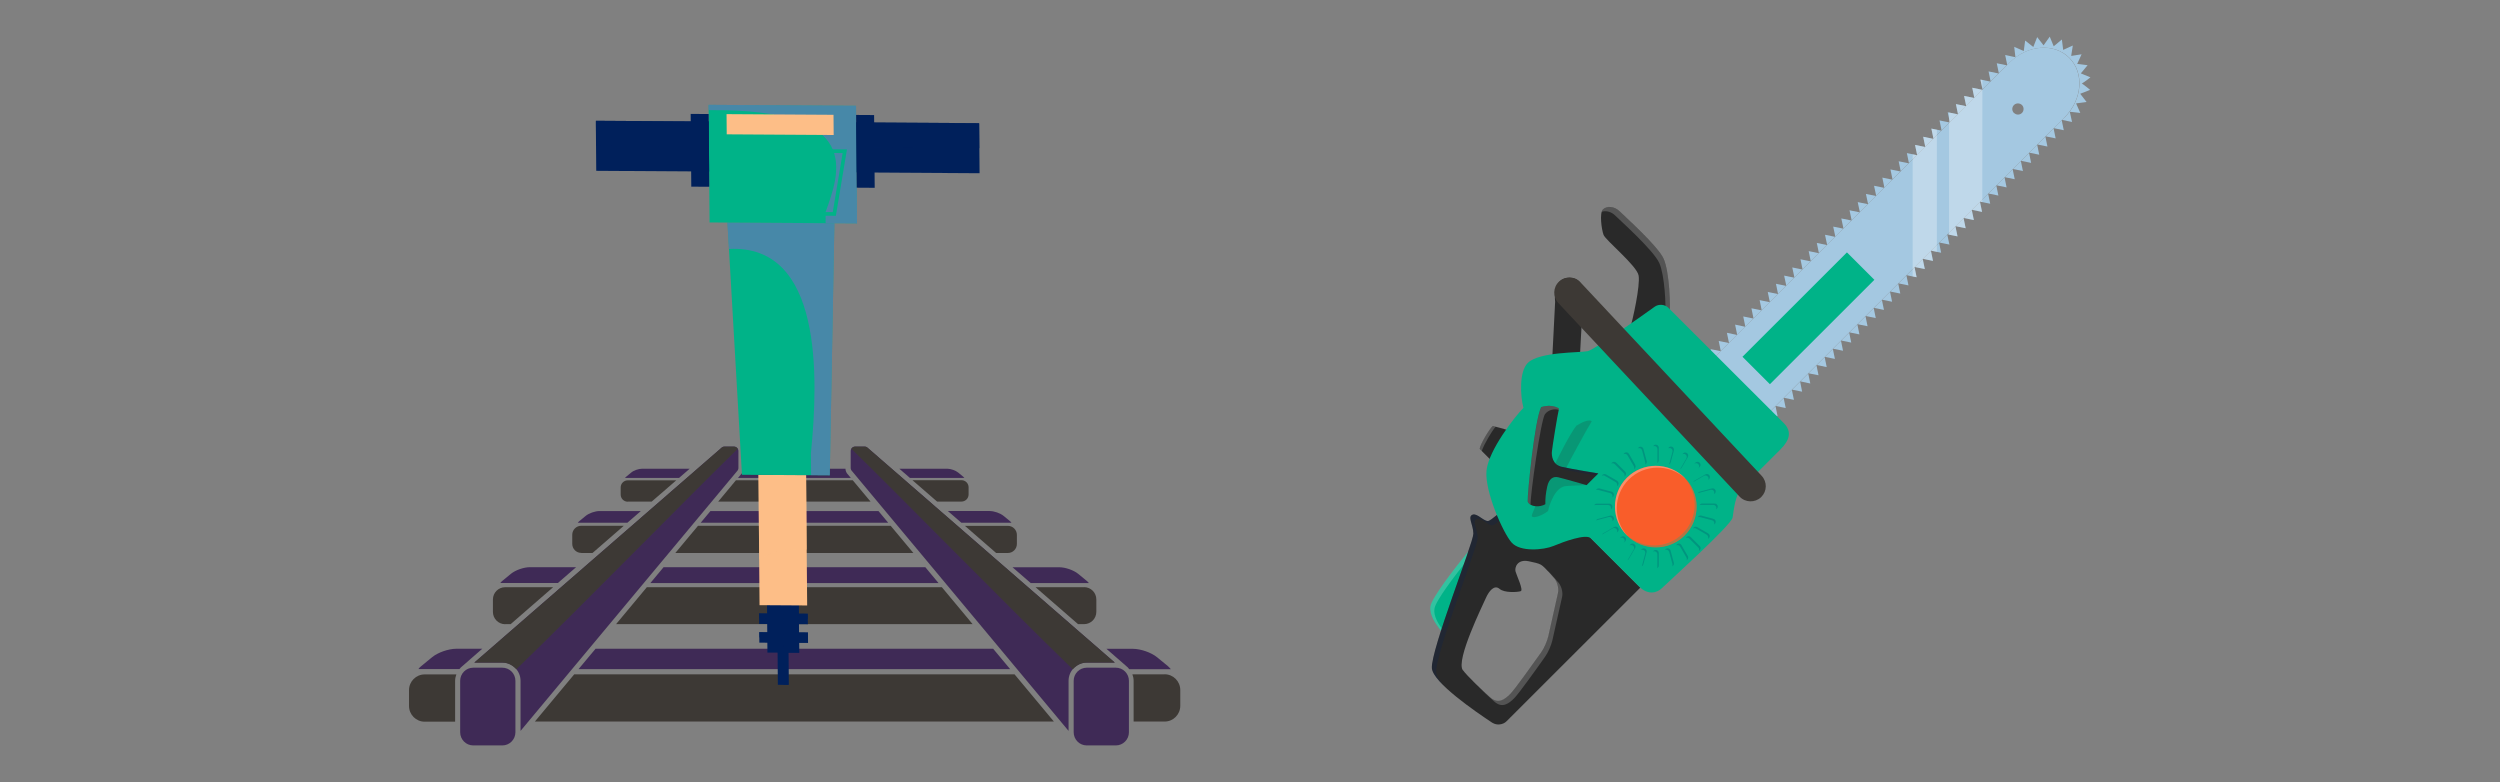 <?xml version="1.0" encoding="UTF-8"?>
<svg id="svg435" width="326" height="102" fill="none" version="1.1" viewBox="0 0 326 102" xmlns="http://www.w3.org/2000/svg">
 <rect x="0" y="0" width="326" height="102" fill="#808080" stroke="none"/>
 <g id="g1465" transform="matrix(.906 0 0 .906 18.907 4.782)">
  <g id="g62" clip-path="url(#clip0_1_20062)">
   <path id="path2" d="m85.744 63.036s-0.157 0.187-0.393 0.474h16.239c-0.246-0.296-0.393-0.474-0.422-0.503-0.207-0.197-0.334-0.503-0.354-0.819h-14.678c-0.029 0.316-0.157 0.622-0.383 0.849z" fill="#3f2a56"/>
   <path id="path4" d="m117.93 63.509c-0.04-0.059-0.099-0.118-0.167-0.178l-0.717-0.592c-0.373-0.306-1.07-0.553-1.561-0.553h-6.912c0.481 0.414 0.982 0.858 1.522 1.322h7.844z" fill="#3f2a56"/>
   <path id="path6" d="m110.48 63.854c0.776 0.671 1.591 1.381 2.445 2.121 0.353 0.306 0.716 0.622 1.08 0.937h3.515c0.559 0 1.021-0.454 1.021-1.026v-1.026c0-0.562-0.452-1.026-1.021-1.026h-7.05z" fill="#3d3935"/>
   <path id="path8" d="m79.971 69.962h26.999c-0.491-0.592-0.962-1.154-1.404-1.687h-24.181c-0.442 0.533-0.913 1.095-1.404 1.687z" fill="#3f2a56"/>
   <path id="path10" d="m82.504 66.913h21.923c-1.109-1.332-1.993-2.388-2.562-3.069h-16.808c-0.56 0.671-1.443 1.727-2.553 3.069z" fill="#3d3935"/>
   <path id="path12" d="m76.338 74.313h34.255c-1.159-1.381-2.249-2.704-3.27-3.917h-27.725c-1.011 1.214-2.111 2.536-3.269 3.917z" fill="#3d3935"/>
   <path id="path14" d="m124.52 91.028-0.903-1.085c-0.501-0.602-1.021-1.224-1.541-1.845h-57.228c-0.344 0.414-0.687 0.829-1.031 1.233l-1.414 1.697z" fill="#3f2a56"/>
   <path id="path16" d="m118 70.396c1.473 1.283 2.985 2.595 4.507 3.917h1.688c0.717 0 1.296-0.582 1.296-1.302v-1.302c0-0.72-0.579-1.302-1.296-1.302h-6.195z" fill="#3d3935"/>
   <path id="path18" d="m117.5 69.962h7.217c-0.059-0.069-0.118-0.148-0.216-0.227l-0.923-0.76c-0.481-0.395-1.365-0.701-2.003-0.701h-6.018c0.638 0.552 1.286 1.115 1.943 1.687z" fill="#3f2a56"/>
   <path id="path20" d="m127.5 78.645h8.355c-0.079-0.099-0.167-0.197-0.295-0.306l-1.247-1.026c-0.648-0.533-1.855-0.947-2.719-0.947h-6.735c0.884 0.77 1.767 1.539 2.641 2.289z" fill="#3f2a56"/>
   <path id="path22" d="m119.12 84.555c-1.472-1.766-2.965-3.562-4.428-5.318h-42.462c-1.473 1.766-2.965 3.552-4.428 5.318z" fill="#3d3935"/>
   <path id="path24" d="m74.64 76.356c-0.628 0.75-1.266 1.52-1.905 2.289h41.481c-0.648-0.77-1.287-1.539-1.905-2.289h-37.661z" fill="#3f2a56"/>
   <path id="path26" d="m69.486 66.913h3.446c0.304-0.266 0.609-0.533 0.913-0.789 0.913-0.799 1.797-1.559 2.621-2.269h-6.98c-0.56 0-1.021 0.454-1.021 1.026v1.026c0 0.562 0.452 1.026 1.021 1.026z" fill="#3d3935"/>
   <path id="path28" d="m44.637 92.715c0-0.326 0.069-0.641 0.177-0.927h-4.556c-1.247 0-2.258 1.016-2.258 2.269v2.269c0 1.253 1.011 2.269 2.258 2.269h4.379v-5.871z" fill="#3d3935"/>
   <path id="path30" d="m61.779 91.778-5.665 6.798h74.703l-5.664-6.798z" fill="#3d3935"/>
   <path id="path32" d="m135.16 79.237h-6.981c2.19 1.904 4.281 3.72 6.117 5.318h0.864c0.972 0 1.767-0.789 1.767-1.776v-1.776c0-0.977-0.785-1.776-1.767-1.776z" fill="#3d3935"/>
   <path id="path34" d="m147.27 90.633-1.6-1.312c-0.825-0.681-2.367-1.214-3.466-1.214h-3.819c0.628 0.553 1.188 1.036 1.639 1.431l1.483 1.293h-0.02c0.069 0.059 0.118 0.138 0.177 0.207h5.979c-0.098-0.128-0.216-0.257-0.373-0.395z" fill="#3f2a56"/>
   <path id="path36" d="m146.75 91.778h-4.634c0.108 0.286 0.176 0.602 0.176 0.927v5.871h4.458c1.247 0 2.258-1.016 2.258-2.269v-2.269c0-1.253-1.011-2.269-2.258-2.269z" fill="#3d3935"/>
   <path id="path38" d="m71.37 68.275h-5.94c-0.638 0-1.522 0.306-2.003 0.701l-0.923 0.76c-0.098 0.079-0.167 0.158-0.216 0.227h7.138c0.658-0.572 1.306-1.135 1.944-1.687z" fill="#3f2a56"/>
   <path id="path40" d="m62.8 74.313h1.61c1.522-1.322 3.034-2.635 4.506-3.917h-6.126c-0.717 0-1.296 0.582-1.296 1.302v1.302c0 0.72 0.579 1.302 1.296 1.302z" fill="#3d3935"/>
   <path id="path42" d="m78.371 62.187h-6.833c-0.501 0-1.188 0.237-1.561 0.553l-0.717 0.592c-0.079 0.059-0.128 0.118-0.167 0.178h7.776c0.53-0.464 1.041-0.908 1.522-1.322z" fill="#3f2a56"/>
   <path id="path44" d="m51.843 84.555h0.785c1.846-1.598 3.927-3.414 6.117-5.318h-6.902c-0.972 0-1.767 0.789-1.767 1.776v1.776c0 0.977 0.785 1.776 1.767 1.776z" fill="#3d3935"/>
   <path id="path46" d="m45.442 90.821h-0.02l1.482-1.293c0.452-0.395 1.011-0.878 1.639-1.431h-3.75c-1.1 0-2.641 0.533-3.466 1.214l-1.6 1.312c-0.167 0.138-0.285 0.266-0.373 0.395h5.91c0.059-0.069 0.108-0.148 0.177-0.207z" fill="#3f2a56"/>
   <path id="path48" d="m62.063 76.356h-6.666c-0.864 0-2.062 0.414-2.72 0.947l-1.247 1.026c-0.128 0.108-0.226 0.207-0.295 0.306h8.286c0.864-0.75 1.748-1.52 2.641-2.289z" fill="#3f2a56"/>
   <path id="path50" d="m84.782 59h-1.384c-0.177 0-0.324 0.069-0.442 0.188-0.039 0.039-28.756 24.973-35.56 30.903h4.045c1.443 0 2.612 1.174 2.612 2.625v7.203c5.842-7.025 31.073-37.297 31.172-37.396 0.108-0.108 0.186-0.266 0.186-0.444v-2.447c0-0.345-0.275-0.631-0.628-0.631z" fill="#3f2a56"/>
   <path id="path52" d="m47.248 90.821h4.182c1.041 0 1.885 0.849 1.885 1.894v7.4c0 1.046-0.844 1.895-1.885 1.895h-4.182c-1.041 0-1.885-0.849-1.885-1.895v-7.4c0-1.046 0.844-1.894 1.885-1.894z" fill="#3f2a56"/>
   <path id="path54" d="m53.453 91.048c9.533-9.226 25.723-25.792 31.859-31.722-0.108-0.188-0.304-0.326-0.53-0.326h-1.384c-0.177 0-0.324 0.069-0.442 0.188-0.039 0.039-28.756 24.973-35.56 30.903h4.045c0.57 0 1.266 0.178 2.022 0.967z" fill="#3d3935"/>
   <path id="path56" d="m102.2 59h1.384c0.167 0 0.324 0.069 0.442 0.188 0.039 0.039 28.756 24.973 35.56 30.903h-4.045c-1.443 0-2.612 1.174-2.612 2.625v7.203c-5.851-7.015-31.073-37.297-31.171-37.396-0.108-0.108-0.187-0.266-0.187-0.444v-2.447c0-0.345 0.275-0.631 0.629-0.631z" fill="#3f2a56"/>
   <path id="path58" d="m135.55 90.821h4.182c1.041 0 1.885 0.849 1.885 1.894v7.4c0 1.046-0.844 1.895-1.885 1.895h-4.182c-1.041 0-1.885-0.849-1.885-1.895v-7.4c0-1.046 0.844-1.894 1.885-1.894z" fill="#3f2a56"/>
   <path id="path60" d="m133.53 91.048c-9.533-9.226-25.722-25.792-31.859-31.722 0.108-0.188 0.305-0.326 0.531-0.326h1.384c0.177 0 0.324 0.069 0.442 0.188 0.039 0.039 28.756 24.973 35.56 30.903h-4.045c-0.57 0-1.267 0.178-2.023 0.967z" fill="#3d3935"/>
  </g>
  <g id="g122" clip-path="url(#clip1_1_20062)">
   <path id="path64" d="m120.06 12.452-55.172-0.347 0.06 7.203 55.173 0.347z" fill="#00205b"/>
   <g id="g68" opacity=".67" style="mix-blend-mode:multiply">
    <path id="path66" d="m120.07 12.452-55.172-0.347 0.03 3.602 55.172 0.347z" fill="#00205b"/>
   </g>
   <path id="path70" d="m90.974 79.662 0.113 13.625 1.558 0.01-0.113-13.625z" fill="#00205b"/>
   <g id="g74" opacity=".67" style="mix-blend-mode:multiply">
    <path id="path72" d="m91.752 79.669 0.113 13.625 0.779 0.005-0.113-13.625z" fill="#00205b"/>
   </g>
   <path id="path76" d="m88.423 87.22 7.008 0.044-0.013-1.514-7.008-0.044z" fill="#00205b"/>
   <g id="g80" opacity=".67" style="mix-blend-mode:multiply">
    <path id="path78" d="m88.413 86.464 7.008 0.044-0.006-0.757-7.008-0.044z" fill="#00205b"/>
   </g>
   <path id="path82" d="m88.397 84.525 7.008 0.044-0.013-1.514-7.008-0.044z" fill="#00205b"/>
   <g id="g86" opacity=".67" style="mix-blend-mode:multiply">
    <path id="path84" d="m88.393 83.766 7.008 0.044-0.006-0.757-7.008-0.044z" fill="#00205b"/>
   </g>
   <path id="path88" d="m89.473 75.021 0.113 13.625 4.571 0.029-0.113-13.625z" fill="#00205b"/>
   <g id="g92" opacity=".67" style="mix-blend-mode:multiply">
    <path id="path90" d="m91.762 75.03 0.113 13.625 2.288 0.014-0.113-13.625z" fill="#00205b"/>
   </g>
   <path id="path94" d="m88.297 63.068 0.155 18.755 6.854 0.043-0.155-18.755z" fill="#fdbe87"/>
   <g id="g98" opacity=".59" style="mix-blend-mode:multiply">
    <path id="path96" d="m88.403 75.277c1.855-1.157 4.145-1.787 6.843-1.453l-0.088-10.71-6.856-0.044z" fill="#fdbe87"/>
   </g>
   <path id="path100" d="m99.225 26.847-0.666 36.286-12.636-0.076-2.092-36.305z" fill="#00b388"/>
   <g id="g104" opacity=".59" style="mix-blend-mode:multiply">
    <path id="path102" d="m84.052 30.554c13.453-0.7 12.904 18.295 11.795 29.407l0.025 3.154 2.691 0.018 0.666-36.286-15.398-0.097z" fill="#786abf"/>
   </g>
   <path id="path106" d="m81.12 9.813 0.14 16.925 21.22 0.133-0.14-16.925z" fill="#00b388"/>
   <g id="g110" opacity=".59" style="mix-blend-mode:multiply">
    <path id="path108" d="m81.126 10.576c22.605-0.249 18.799 9.14 16.824 14.691l0.015 1.577 4.519 0.031-0.143-16.934-21.222-0.134 0.008 0.764z" fill="#786abf"/>
   </g>
   <path id="path112" d="m81.128 11.133-2.588-0.016 0.087 10.47 2.587 0.016z" fill="#00205b"/>
   <path id="path114" d="m104.94 11.282-2.588-0.016 0.087 10.47 2.587 0.016z" fill="#00205b"/>
   <g id="g118" style="mix-blend-mode:multiply">
    <path id="path116" d="m100.72 16.489-1.507 9.025-13.672-0.089-2.69-9.048z" stroke="#00b388" stroke-miterlimit="10" stroke-width=".53"/>
   </g>
   <path id="path120" d="m99.098 11.246-15.395-0.097 0.024 2.907 15.395 0.097z" fill="#fdbe87"/>
  </g>
  <g id="g422" clip-path="url(#clip2_1_20062)">
   <path id="path124" d="m219.4 40.392c0.21-1.646 0-6.571-0.818-8.415-0.817-1.844-5.598-6.101-6.341-6.843-0.744-0.743-1.846-0.817-2.391-0.285-0.532 0.532-0.21 2.871 0.074 3.663 0.285 0.792 4.831 4.467 5.054 5.878 0.235 1.411-0.793 6.287-1.338 7.957 1.127-0.359 5.747-1.955 5.747-1.955z" fill="#292929"/>
   <path id="path126" d="m217.96 32.596c-0.818-1.844-5.599-6.101-6.342-6.843-0.582-0.582-1.375-0.755-1.957-0.544 0.05-0.148 0.099-0.272 0.186-0.359 0.545-0.544 1.647-0.458 2.39 0.285 0.744 0.743 5.525 5 6.342 6.843s1.028 6.769 0.817 8.415c0 0-0.222 0.074-0.582 0.198 0.137-1.931-0.099-6.287-0.854-7.994z" fill="#fff" opacity=".2"/>
   <path id="path128" d="m202.54 46.406 0.421-8.267s-0.496-3.428 2.043-3.453c2.539-0.025 2.019 3.255 1.908 4.529-0.099 1.287-0.384 6.794-0.384 6.794z" fill="#292929"/>
   <path id="path130" d="m190.45 74.114c-1.945 2.413-5.252 6.645-5.438 7.908-0.173 1.262 0.806 2.525 1.512 3.502 1.028-1.312 4.421-9.504 3.926-11.397z" fill="#00b388"/>
   <path id="path132" d="m190.46 75.141c-1.957 2.463-4.706 6.051-4.867 7.19-0.149 1.027 0.483 2.054 1.102 2.933-0.062 0.099-0.124 0.186-0.173 0.247-0.706-0.965-1.685-2.24-1.512-3.502 0.186-1.262 3.493-5.495 5.438-7.908 0.062 0.247 0.062 0.594 0 1.027z" fill="#fff" opacity=".2"/>
   <path id="path134" d="m193.94 98.753c0.606 0.396 1.511 0.297 2.018-0.21l19.261-19.243-15.285-15.271s-5.883 5.569-6.601 5.68c-0.607 0.087-1.561-1.114-2.205-0.928-0.867 0.26 0.062 1.448 0.062 2.76 0 1.312-6.156 16.768-5.97 19.354 0.149 2.042 6.193 6.2 8.72 7.87zm-4.274-7.586c-1.003-1.46 2.824-9.232 3.307-10.333 0.484-1.101 1.251-1.98 1.982-1.361 0.719 0.619 2.638 0.483 3.06 0.334 0.408-0.148-0.57-2.203-0.744-2.797-0.185-0.594 0.248-1.844 1.871-1.51 0.693 0.148 1.412 0.285 1.783 0.507 0.582 0.346 1.796 1.831 1.796 1.831 0.508 0.507 0.793 1.497 0.644 2.203l-1.399 6.249c-0.161 0.705-0.62 1.757-1.041 2.339-1.288 1.807-3.802 5.334-4.434 5.965-0.842 0.842-1.746 1.485-2.873 0.507-1.128-0.978-3.431-3.205-3.927-3.923z" fill="#292929"/>
   <path id="path136" d="m191.75 69.399c-0.867 0.26 0.062 1.448 0.062 2.76 0 1.312-6.156 16.768-5.97 19.354 0.05 0.569 0.545 1.299 1.301 2.104-1.09-1.04-1.858-2.005-1.908-2.723-0.198-2.574 5.97-18.043 5.97-19.354 0-1.312-0.941-2.5-0.062-2.76 0.644-0.186 1.61 1.015 2.205 0.928 0.718-0.099 6.602-5.68 6.602-5.68l0.619 0.619s-5.883 5.569-6.602 5.68c-0.607 0.087-1.56-1.114-2.204-0.928z" fill="#00205b" opacity=".2"/>
   <path id="path138" d="m203.33 78.445c0.508 0.507 0.793 1.497 0.632 2.203l-1.4 6.249c-0.161 0.705-0.619 1.757-1.04 2.339-1.276 1.807-3.803 5.334-4.434 5.965-0.843 0.842-1.747 1.485-2.874 0.507-0.693-0.594-1.833-1.671-2.725-2.574 0.756 0.743 1.561 1.497 2.106 1.955 1.127 0.978 2.031 0.334 2.873-0.507 0.62-0.619 3.146-4.158 4.435-5.965 0.421-0.594 0.879-1.633 1.04-2.339l1.4-6.249c0.161-0.705-0.124-1.683-0.645-2.203 0 0-0.383-0.47-0.817-0.941 0.619 0.544 1.437 1.559 1.437 1.559z" fill="#fff" opacity=".2"/>
   <path id="path140" d="m246.82 25.257 1.139-1.151-1.449-0.297z" fill="#a4c8e1"/>
   <path id="path142" d="m248 24.082 1.139-1.151-1.449-0.297z" fill="#a4c8e1"/>
   <path id="path144" d="m249.17 22.906 1.14-1.151-1.449-0.297z" fill="#a4c8e1"/>
   <path id="path146" d="m250.35 21.731 1.14-1.151-1.437-0.297z" fill="#a4c8e1"/>
   <path id="path148" d="m251.52 20.542 1.139-1.139-1.436-0.297z" fill="#a4c8e1"/>
   <path id="path150" d="m252.7 19.367 1.139-1.139-1.437-0.297z" fill="#a4c8e1"/>
   <path id="path152" d="m253.88 18.191 1.14-1.139-0.595-0.124-0.842-0.173z" fill="#a4c8e1"/>
   <path id="path154" d="m255.06 17.016 1.151-1.139-1.449-0.297z" fill="#a4c8e1"/>
   <path id="path156" d="m256.23 15.84 1.14-1.139-1.437-0.297z" fill="#a4c8e1"/>
   <path id="path158" d="m257.41 14.664 1.14-1.139-0.644-0.136-0.793-0.161z" fill="#a4c8e1"/>
   <path id="path160" d="m258.58 13.489 1.139-1.139-1.436-0.297z" fill="#a4c8e1"/>
   <path id="path162" d="m259.76 12.313 1.139-1.139-1.238-0.26-0.199-0.037 0.199 0.928z" fill="#a4c8e1"/>
   <path id="path164" d="m260.94 11.137 1.152-1.139-1.449-0.297z" fill="#a4c8e1"/>
   <path id="path166" d="m268.84 19.045 1.449 0.297-0.297-1.448z" fill="#a4c8e1"/>
   <path id="path168" d="m263.29 8.786 1.152-1.139-1.449-0.297z" fill="#a4c8e1"/>
   <path id="path170" d="m264.47 7.611 1.152-1.139-1.164-0.247-0.285-0.05 0.285 1.349z" fill="#a4c8e1"/>
   <path id="path172" d="m265.64 6.435 1.139-1.139-1.436-0.297z" fill="#a4c8e1"/>
   <path id="path174" d="m266.82 5.26 1.14-1.139-1.437-0.297z" fill="#a4c8e1"/>
   <path id="path176" d="m276.28 11.608-0.372 0.371 1.45 0.297-0.322-1.473 1.511 0.173-0.607-1.374 1.511-0.198-0.917-1.188 1.425-0.557s-0.768-0.656-1.189-0.916c0.433-0.247 1.238-0.891 1.238-0.891l-1.387-0.569 0.978-1.176-1.498-0.186 0.631-1.386-1.498 0.235 0.235-1.497-1.387 0.631-0.186-1.497-1.177 0.978-0.569-1.386-0.892 1.25-0.917-1.188-0.557 1.423-1.177-0.928-0.198 1.51-1.375-0.606 0.174 1.497-1.474-0.322 0.297 1.448 0.372-0.371c2.551-2.549 6.391-2.846 8.571-0.668s1.882 6.014-0.669 8.564z" fill="#a4c8e1"/>
   <path id="path178" d="m274.72 13.167 1.449 0.297-0.297-1.448z" fill="#a4c8e1"/>
   <path id="path180" d="m273.55 14.342 1.449 0.297-0.297-1.448z" fill="#a4c8e1"/>
   <path id="path182" d="m272.37 15.518 1.449 0.297-0.297-1.448z" fill="#a4c8e1"/>
   <path id="path184" d="m271.19 16.694 1.449 0.297-0.297-1.448z" fill="#a4c8e1"/>
   <path id="path186" d="m270.02 17.869 1.449 0.297-0.297-1.448z" fill="#a4c8e1"/>
   <path id="path188" d="m262.12 9.962 1.152-1.139-1.45-0.297z" fill="#a4c8e1"/>
   <path id="path190" d="m267.66 20.221 1.449 0.297-0.298-1.448z" fill="#a4c8e1"/>
   <path id="path192" d="m266.49 21.396 1.449 0.297-0.297-1.448z" fill="#a4c8e1"/>
   <path id="path194" d="m265.31 22.572 1.449 0.297-0.298-1.448z" fill="#a4c8e1"/>
   <path id="path196" d="m264.13 23.748 0.309 0.062 1.14 0.235-0.297-1.448z" fill="#a4c8e1"/>
   <path id="path198" d="m262.96 24.923 1.449 0.297-0.297-1.448z" fill="#a4c8e1"/>
   <path id="path200" d="m261.78 26.099 1.449 0.297-0.297-1.448z" fill="#a4c8e1"/>
   <path id="path202" d="m260.6 27.274 1.449 0.297-0.298-1.448z" fill="#a4c8e1"/>
   <path id="path204" d="m259.43 28.45 0.235 0.05 1.214 0.247-0.297-1.448z" fill="#a4c8e1"/>
   <path id="path206" d="m258.25 29.626 1.412 0.285 0.038 0.012-0.038-0.21-0.26-1.238z" fill="#a4c8e1"/>
   <path id="path208" d="m257.07 30.801 0.83 0.173 0.619 0.124-0.297-1.448z" fill="#a4c8e1"/>
   <path id="path210" d="m255.9 31.977 1.449 0.297-0.297-1.448z" fill="#a4c8e1"/>
   <path id="path212" d="m254.72 33.153 1.449 0.297-0.297-1.448z" fill="#a4c8e1"/>
   <path id="path214" d="m253.54 34.328 0.88 0.186 0.57 0.111-0.298-1.448z" fill="#a4c8e1"/>
   <path id="path216" d="m252.37 35.504 1.449 0.297-0.297-1.448z" fill="#a4c8e1"/>
   <path id="path218" d="m251.19 36.679 1.45 0.297-0.298-1.448z" fill="#a4c8e1"/>
   <path id="path220" d="m250.01 37.855 1.449 0.297-0.297-1.448z" fill="#a4c8e1"/>
   <path id="path222" d="m248.84 39.031 1.449 0.297-0.297-1.448z" fill="#a4c8e1"/>
   <path id="path224" d="m247.66 40.206 1.449 0.297-0.297-1.448z" fill="#a4c8e1"/>
   <path id="path226" d="m246.48 41.382 1.449 0.297-0.297-1.448z" fill="#a4c8e1"/>
   <path id="path228" d="m245.31 42.558 1.449 0.297-0.297-1.448z" fill="#a4c8e1"/>
   <path id="path230" d="m244.13 43.733 1.45 0.297-0.298-1.448z" fill="#a4c8e1"/>
   <path id="path232" d="m242.95 44.909 1.449 0.297-0.297-1.448z" fill="#a4c8e1"/>
   <path id="path234" d="m241.78 46.084 1.449 0.297-0.297-1.448z" fill="#a4c8e1"/>
   <path id="path236" d="m240.6 47.26 1.449 0.297-0.298-1.448z" fill="#a4c8e1"/>
   <path id="path238" d="m239.41 48.448 1.462 0.285-0.298-1.448z" fill="#a4c8e1"/>
   <path id="path240" d="m238.25 49.611 1.437 0.309-0.297-1.448z" fill="#a4c8e1"/>
   <path id="path242" d="m237.06 50.8 1.449 0.297-0.285-1.46z" fill="#a4c8e1"/>
   <path id="path244" d="m235.88 51.975 1.449 0.297-0.297-1.448z" fill="#a4c8e1"/>
   <path id="path246" d="m234.7 53.151 1.449 0.297-0.298-1.448z" fill="#a4c8e1"/>
   <path id="path248" d="m233.53 54.326 1.449 0.297-0.297-1.448z" fill="#a4c8e1"/>
   <path id="path250" d="m245.64 26.433 1.139-1.151-1.449-0.297z" fill="#a4c8e1"/>
   <path id="path252" d="m244.46 27.608 1.139-1.151-1.449-0.297z" fill="#a4c8e1"/>
   <path id="path254" d="m243.29 28.784 1.14-1.151-1.449-0.297z" fill="#a4c8e1"/>
   <path id="path256" d="m242.11 29.96 1.14-1.151-1.449-0.297z" fill="#a4c8e1"/>
   <path id="path258" d="m240.92 31.136 1.152-1.151-1.449-0.297z" fill="#a4c8e1"/>
   <path id="path260" d="m239.75 32.311 1.152-1.151-1.449-0.297z" fill="#a4c8e1"/>
   <path id="path262" d="m238.57 33.487 1.152-1.151-1.449-0.297z" fill="#a4c8e1"/>
   <path id="path264" d="m237.4 34.662 1.139-1.151-1.449-0.297z" fill="#a4c8e1"/>
   <path id="path266" d="m236.23 35.838 1.14-1.151-1.45-0.297z" fill="#a4c8e1"/>
   <path id="path268" d="m225.63 46.419 1.152-1.151-1.449-0.297z" fill="#a4c8e1"/>
   <path id="path270" d="m226.8 45.243 1.152-1.151-1.45-0.297z" fill="#a4c8e1"/>
   <path id="path272" d="m227.98 44.067 1.152-1.139-1.449-0.309z" fill="#a4c8e1"/>
   <path id="path274" d="m229.16 42.892 1.152-1.139-1.45-0.309z" fill="#a4c8e1"/>
   <path id="path276" d="m230.33 41.716 1.152-1.151-1.449-0.297z" fill="#a4c8e1"/>
   <path id="path278" d="m231.51 40.54 1.152-1.151-1.449-0.297z" fill="#a4c8e1"/>
   <path id="path280" d="m232.69 39.365 1.152-1.151-1.449-0.297z" fill="#a4c8e1"/>
   <path id="path282" d="m233.86 38.189 1.152-1.151-1.45-0.297z" fill="#a4c8e1"/>
   <path id="path284" d="m235.04 37.014 1.152-1.151-1.449-0.297z" fill="#a4c8e1"/>
   <path id="path286" d="m221.76 50.28 7.902 7.895 46.621-46.567c2.552-2.549 2.849-6.386 0.669-8.563s-6.02-1.881-8.571 0.668zm47.24-39.291c-0.322-0.322-0.322-0.829 0-1.151 0.31-0.309 0.83-0.309 1.152 0 0.31 0.309 0.31 0.829 0 1.139-0.322 0.322-0.83 0.309-1.139 0z" fill="#a4c8e1"/>
   <path id="path288" d="m196.18 56.653c-0.706-0.247-1.747-0.507-2.205-0.619-0.483 0.433-1.771 2.586-1.883 3.292 0.508 0.507 1.734 1.732 1.734 1.732l2.366-4.405z" fill="#292929"/>
   <path id="path290" d="m192.4 59.635c-0.112-0.111-0.223-0.223-0.31-0.309 0.111-0.705 1.4-2.859 1.883-3.292 0.111 0.025 0.26 0.062 0.433 0.099-0.508 0.544-1.709 2.586-2.006 3.502z" fill="#fff" opacity=".2"/>
   <path id="path292" d="m219.27 39.031c4.608 4.604 15.408 15.394 16.56 16.545 1.239 1.238 0.929 2.463-0.458 3.849-1.388 1.386-4.62 4.616-5.549 5.544-0.929 0.928-1.152 3.156-1.313 4.232-0.149 1.077-9.475 9.467-10.169 10.16s-2.007 1.077-3.307-0.235c-1.313-1.312-6.243-6.237-6.936-6.93-0.694-0.693-3.951 0.507-5.363 1.101s-4.806 0.903-6.032-0.483c-1.239-1.386-3.927-7.462-3.617-10.383s4.087-7.771 5.314-9.009c-0.459-1.695-0.632-5.222 0.619-6.46 1.635-1.633 7.469-1.46 8.621-1.695 0.916-0.186 7.121-4.591 9.648-6.398 0.582-0.421 1.474-0.346 1.982 0.161z" fill="#00b388"/>
   <g id="g296" opacity=".2">
    <path id="path294" d="m209.18 62.853-1.697 1.695s-2.477 0.074-3.071 0.148c-0.607 0.087-1.251 0.619-1.747 1.584-0.396 0.804-0.594 1.386-0.731 2.005-0.78 0.606-2.13 1.151-2.353 0.705 0.149-0.817 4.645-10.717 6.441-13.006 0.854-0.532 1.808-0.941 2.217-0.643-0.756 1.225-3.307 5.94-3.555 6.472-0.235 0.52-0.532 1.633 0.557 1.473 1.041-0.111 3.939-0.433 3.939-0.433z" fill="#292929"/>
   </g>
   <path id="path298" d="m209.18 62.852-1.697 1.695s-3.307-0.953-4.062-1.126c-0.743-0.186-1.35 0.21-1.598 1.324-0.21 0.953-0.285 1.695-0.272 2.549-0.768 0.458-2.18 0.446-2.539-0.384-0.05-1.126 1.003-11.781 1.944-13.6 0.793-0.235 1.821-0.285 2.564 0.21-0.26 1.077-0.978 5.643-1.028 6.212-0.05 0.569 0.074 1.869 1.412 2.178s5.264 0.953 5.264 0.953z" fill="#292929"/>
   <path id="path300" d="m201.52 54.289c-0.644 0.879-2.155 11.905-2.094 13.031 0 0.025 0.025 0.037 0.038 0.062-0.199-0.111-0.36-0.272-0.446-0.47-0.05-1.126 1.003-11.781 1.944-13.6 0.793-0.235 1.821-0.285 2.564 0.21 0 0.05-0.025 0.124-0.037 0.198-0.669-0.235-1.561 0.037-1.957 0.582z" fill="#fff" opacity=".2"/>
   <path id="path302" d="m203.27 61.627c0.173 0.124 0.384 0.223 0.644 0.272 1.338 0.309 5.264 0.953 5.264 0.953l-0.297 0.297c-1.189-0.198-3.58-0.606-4.558-0.829-0.508-0.111-0.842-0.384-1.053-0.693z" fill="#00205b" opacity=".2"/>
   <path id="path304" d="m232.64 66.244c0.83-0.829 0.855-2.166 0.05-3.032l-26.085-27.856c-0.817-0.879-2.205-0.916-3.084-0.099-0.879 0.804-0.917 2.203-0.099 3.081l26.085 27.856c0.817 0.879 2.204 0.916 3.084 0.099 0.012-0.012 0.037-0.037 0.049-0.05z" fill="#3d3935"/>
   <g id="g312" fill="#fff" opacity=".3">
    <path id="path306" d="m264.17 6.175 0.285 1.349v-1.299z"/>
    <path id="path308" d="m259.66 28.227v0.272l1.214 0.247-0.297-1.448 0.024-0.025 1.45 0.297-0.298-1.448 0.025-0.025 1.449 0.297-0.297-1.448 0.025-0.025 1.449 0.297-0.297-1.448 0.024-0.025 0.31 0.062v-0.371l0.012-15.791v-0.012l-0.012 0.012-1.449-0.297 0.297 1.435-0.025 0.037-1.449-0.297 0.298 1.435-0.025 0.037-1.449-0.297 0.297 1.435-0.037 0.037-1.239-0.26v1.51z"/>
    <path id="path310" d="m259.66 29.91 0.037 0.012-0.037-0.21z"/>
   </g>
   <g id="g316" opacity=".3">
    <path id="path314" d="m254.42 34.514 0.57 0.111-0.298-1.448 0.025-0.025 1.449 0.297-0.297-1.448 0.025-0.025 1.449 0.297-0.297-1.448 0.024-0.025 0.83 0.173v-17.585l-0.792-0.161 0.297 1.435-0.037 0.037-1.437-0.297 0.297 1.435-0.025 0.037-1.449-0.297 0.298 1.435-0.038 0.037-0.594-0.124v16.521z" fill="#fff"/>
   </g>
   <path id="path318" d="m244.96 31.048-15.038 15.025 3.95 3.946 15.038-15.024z" fill="#00b388"/>
   <path id="path320" d="m213.29 71.787c2.292 2.289 6.02 2.289 8.311 0 2.292-2.289 2.292-6.014 0-8.304-2.291-2.289-6.019-2.289-8.311 0-2.291 2.289-2.291 6.014 0 8.304z" fill="#f95d2a"/>
   <path id="path322" d="m213.55 63.744c-2.254 2.252-2.291 5.866-0.123 8.168-0.05-0.05-0.099-0.087-0.137-0.124-2.291-2.289-2.291-6.014 0-8.304 2.292-2.289 6.02-2.289 8.311 0 0.05 0.05 0.087 0.099 0.124 0.136-2.304-2.166-5.92-2.116-8.175 0.124z" fill="#fff" opacity=".3"/>
   <path id="path324" d="m221.33 71.515c-2.254 2.252-5.871 2.289-8.175 0.124 0.05 0.05 0.087 0.099 0.124 0.136 2.292 2.289 6.02 2.289 8.311 0 2.292-2.289 2.292-6.014 0-8.304-0.049-0.05-0.099-0.087-0.136-0.124 2.167 2.302 2.118 5.915-0.124 8.168z" fill="#00b388" opacity=".3"/>
   <path id="path326" d="m213.04 63.224c0.173-0.173 0.173-0.446 0-0.619l-1.288-1.287c-0.174-0.173-0.446-0.173-0.62 0-0.173 0.173-0.173 0.446 0 0.619l1.289 1.287c0.173 0.173 0.445 0.173 0.619 0z" fill="#00b388"/>
   <path id="path328" d="m214.42 62.16c0.136-0.136 0.173-0.346 0.074-0.52l-0.917-1.584c-0.123-0.21-0.384-0.285-0.594-0.161-0.211 0.124-0.285 0.384-0.161 0.594l0.916 1.584c0.124 0.21 0.384 0.285 0.595 0.161 0.037-0.025 0.062-0.05 0.087-0.074z" fill="#00b388"/>
   <path id="path330" d="m216.03 61.504c0.111-0.111 0.149-0.26 0.111-0.421l-0.47-1.757c-0.062-0.235-0.298-0.371-0.533-0.309-0.235 0.062-0.371 0.297-0.31 0.532l0.471 1.757c0.062 0.235 0.297 0.371 0.533 0.309 0.074-0.025 0.148-0.062 0.198-0.111z" fill="#00b388"/>
   <path id="path332" d="m217.75 61.269c0.074-0.074 0.123-0.186 0.123-0.309v-1.819c0-0.235-0.198-0.433-0.433-0.433s-0.434 0.198-0.434 0.433v1.819c0 0.235 0.199 0.433 0.434 0.433 0.124 0 0.235-0.05 0.31-0.124z" fill="#00b388"/>
   <path id="path334" d="m219.48 61.504s0.086-0.124 0.111-0.198l0.471-1.757c0.062-0.235-0.075-0.47-0.31-0.532-0.235-0.062-0.471 0.074-0.533 0.309l-0.47 1.757c-0.062 0.235 0.074 0.47 0.309 0.532 0.161 0.037 0.31 0 0.422-0.111z" fill="#00b388"/>
   <path id="path336" d="m221.09 62.16s0.05-0.062 0.075-0.087l0.916-1.584c0.124-0.21 0.05-0.47-0.161-0.594-0.21-0.124-0.47-0.05-0.594 0.161l-0.917 1.584c-0.124 0.21-0.049 0.47 0.161 0.594 0.174 0.099 0.384 0.062 0.52-0.074z" fill="#00b388"/>
   <path id="path338" d="m223.76 61.937c0.173-0.173 0.173-0.446 0-0.619-0.174-0.173-0.446-0.173-0.62 0l-1.288 1.287c-0.173 0.173-0.173 0.446 0 0.619 0.174 0.173 0.446 0.173 0.62 0z" fill="#00b388"/>
   <path id="path340" d="m225.11 63.694c0.136-0.136 0.173-0.346 0.062-0.52-0.124-0.21-0.384-0.285-0.595-0.161l-1.585 0.916c-0.211 0.124-0.285 0.384-0.161 0.594 0.124 0.21 0.384 0.285 0.594 0.161l1.586-0.916s0.062-0.05 0.086-0.074z" fill="#00b388"/>
   <path id="path342" d="m225.96 65.736c0.099-0.111 0.149-0.26 0.112-0.421-0.062-0.235-0.298-0.371-0.533-0.309l-1.759 0.47c-0.235 0.062-0.371 0.297-0.31 0.532 0.062 0.235 0.298 0.371 0.533 0.309l1.759-0.47c0.074-0.025 0.149-0.062 0.198-0.111z" fill="#00b388"/>
   <path id="path344" d="m226.24 67.939c0.074-0.074 0.124-0.186 0.124-0.309 0-0.235-0.198-0.433-0.434-0.433h-1.82c-0.236 0-0.434 0.198-0.434 0.433s0.198 0.433 0.434 0.433h1.82c0.124 0 0.236-0.05 0.31-0.124z" fill="#00b388"/>
   <path id="path346" d="m225.96 70.129s0.087-0.111 0.112-0.198c0.061-0.235-0.075-0.47-0.31-0.532l-1.759-0.47c-0.235-0.062-0.471 0.074-0.533 0.309-0.061 0.235 0.075 0.47 0.31 0.532l1.759 0.47c0.161 0.037 0.31 0 0.421-0.111z" fill="#00b388"/>
   <path id="path348" d="m225.11 72.183s0.049-0.062 0.074-0.087c0.124-0.21 0.049-0.47-0.161-0.594l-1.586-0.916c-0.21-0.124-0.47-0.05-0.594 0.161s-0.05 0.47 0.161 0.594l1.585 0.916c0.174 0.099 0.384 0.062 0.521-0.074z" fill="#00b388"/>
   <path id="path350" d="m223.76 73.941c0.173-0.173 0.173-0.446 0-0.619l-1.288-1.287c-0.174-0.173-0.446-0.173-0.62 0-0.173 0.173-0.173 0.446 0 0.619l1.288 1.287c0.174 0.173 0.446 0.173 0.62 0z" fill="#00b388"/>
   <path id="path352" d="m222 75.29c0.136-0.136 0.173-0.346 0.074-0.52l-0.916-1.584c-0.124-0.21-0.384-0.285-0.595-0.161-0.211 0.124-0.285 0.384-0.161 0.594l0.917 1.584c0.123 0.21 0.383 0.285 0.594 0.161 0.037-0.025 0.062-0.037 0.087-0.074z" fill="#00b388"/>
   <path id="path354" d="m219.95 76.131c0.112-0.111 0.149-0.26 0.112-0.421l-0.471-1.757c-0.062-0.235-0.297-0.371-0.533-0.309-0.235 0.062-0.371 0.297-0.309 0.532l0.47 1.757c0.062 0.235 0.298 0.371 0.533 0.309 0.074-0.025 0.149-0.062 0.198-0.111z" fill="#00b388"/>
   <path id="path356" d="m217.75 76.428c0.074-0.074 0.123-0.186 0.123-0.309v-1.819c0-0.235-0.198-0.433-0.433-0.433s-0.434 0.198-0.434 0.433v1.819c0 0.235 0.199 0.433 0.434 0.433 0.124 0 0.223-0.05 0.31-0.124z" fill="#00b388"/>
   <path id="path358" d="m215.56 76.131s0.087-0.124 0.112-0.198l0.47-1.757c0.062-0.235-0.074-0.47-0.309-0.532-0.236-0.062-0.471 0.074-0.533 0.309l-0.471 1.757c-0.061 0.235 0.075 0.47 0.31 0.532 0.161 0.037 0.31 0 0.421-0.111z" fill="#00b388"/>
   <path id="path360" d="m213.5 75.29s0.05-0.05 0.074-0.087l0.917-1.584c0.124-0.21 0.05-0.47-0.161-0.594-0.211-0.124-0.471-0.05-0.595 0.161l-0.916 1.584c-0.124 0.21-0.05 0.47 0.161 0.594 0.173 0.099 0.384 0.062 0.52-0.074z" fill="#00b388"/>
   <path id="path362" d="m213.04 72.641c0.173-0.173 0.173-0.446 0-0.619-0.174-0.173-0.446-0.173-0.619 0l-1.289 1.287c-0.173 0.173-0.173 0.446 0 0.619 0.174 0.173 0.446 0.173 0.62 0z" fill="#00b388"/>
   <path id="path364" d="m211.98 71.268c0.136-0.136 0.173-0.346 0.074-0.52-0.124-0.21-0.384-0.285-0.595-0.161l-1.585 0.916c-0.211 0.124-0.285 0.384-0.161 0.594 0.124 0.21 0.384 0.285 0.595 0.161l1.585-0.916s0.062-0.05 0.087-0.074z" fill="#00b388"/>
   <path id="path366" d="m211.31 69.659c0.111-0.111 0.148-0.26 0.111-0.421-0.062-0.235-0.297-0.371-0.532-0.309l-1.759 0.47c-0.236 0.062-0.372 0.297-0.31 0.532s0.297 0.371 0.533 0.309l1.759-0.47c0.074-0.025 0.148-0.062 0.198-0.111z" fill="#00b388"/>
   <path id="path368" d="m211.08 67.939c0.074-0.074 0.124-0.186 0.124-0.309 0-0.235-0.198-0.433-0.434-0.433h-1.82c-0.236 0-0.434 0.198-0.434 0.433s0.198 0.433 0.434 0.433h1.82c0.124 0 0.236-0.05 0.31-0.124z" fill="#00b388"/>
   <path id="path370" d="m211.31 66.206s0.086-0.124 0.111-0.198c0.062-0.235-0.074-0.47-0.309-0.532l-1.759-0.47c-0.236-0.062-0.471 0.074-0.533 0.309-0.062 0.235 0.074 0.47 0.31 0.532l1.759 0.47c0.148 0.037 0.309 0 0.421-0.111z" fill="#00b388"/>
   <path id="path372" d="m211.98 64.598s0.049-0.062 0.074-0.087c0.124-0.21 0.049-0.47-0.161-0.594l-1.585-0.916c-0.211-0.124-0.471-0.05-0.595 0.161s-0.05 0.47 0.161 0.594l1.585 0.916c0.174 0.099 0.384 0.062 0.521-0.074z" fill="#00b388"/>
   <path id="path374" d="m216.14 61.083c0.037 0.161 0 0.309-0.111 0.421-0.038 0.037-0.075 0.062-0.124 0.087 0.049-0.087 0.062-0.198 0.037-0.297l-0.471-1.757c-0.062-0.235-0.297-0.371-0.532-0.309-0.025 0-0.05 0.025-0.075 0.037 0.05-0.111 0.149-0.21 0.273-0.235 0.235-0.062 0.47 0.074 0.532 0.309l0.471 1.757z" fill="#00205b" opacity=".2"/>
   <path id="path376" d="m214.49 61.64c0.099 0.173 0.062 0.396-0.074 0.52-0.025 0.025-0.062 0.05-0.087 0.074h-0.025c0.062-0.124 0.05-0.272-0.012-0.396l-0.917-1.584c-0.111-0.198-0.359-0.26-0.557-0.173 0.037-0.074 0.087-0.148 0.173-0.198 0.211-0.124 0.471-0.05 0.595 0.161l0.916 1.584z" fill="#00205b" opacity=".2"/>
   <path id="path378" d="m222.07 60.489-0.916 1.584s-0.05 0.062-0.075 0.087c-0.037 0.037-0.074 0.062-0.123 0.087l0.891-1.547c0.124-0.21 0.05-0.47-0.161-0.594-0.136-0.074-0.285-0.074-0.408 0l0.024-0.037c0.124-0.21 0.384-0.285 0.595-0.161 0.21 0.124 0.285 0.384 0.161 0.594z" fill="#00205b" opacity=".2"/>
   <path id="path380" d="m220.06 59.536-0.471 1.757c-0.025 0.074-0.062 0.148-0.112 0.198-0.037 0.037-0.074 0.062-0.123 0.087 0-0.025 0.024-0.05 0.024-0.074l0.471-1.757c0.062-0.235-0.074-0.47-0.31-0.532-0.099-0.025-0.198 0-0.297 0.025 0.087-0.186 0.297-0.285 0.496-0.235 0.235 0.062 0.371 0.297 0.309 0.532z" fill="#00205b" opacity=".2"/>
   <path id="path382" d="m212.05 64.511s-0.05 0.062-0.075 0.087c-0.037 0.037-0.074 0.062-0.123 0.087 0.099-0.21 0.024-0.458-0.174-0.569l-1.585-0.916c-0.124-0.074-0.273-0.062-0.409 0 0 0 0-0.025 0.012-0.037 0.124-0.21 0.384-0.285 0.595-0.161l1.585 0.916c0.211 0.124 0.285 0.384 0.161 0.594z" fill="#00205b" opacity=".2"/>
   <path id="path384" d="m223.56 62.135c0.174-0.173 0.174-0.446 0-0.619-0.173-0.173-0.445-0.173-0.619 0l-1.09 1.089 1.288-1.287c0.174-0.173 0.446-0.173 0.62 0 0.173 0.173 0.173 0.446 0 0.619z" fill="#00205b" opacity=".2"/>
   <path id="path386" d="m212.05 70.736c0.099 0.173 0.062 0.384-0.074 0.52-0.025 0.025-0.062 0.05-0.087 0.074h-0.037c0.062-0.111 0.062-0.26-0.013-0.396-0.124-0.21-0.384-0.285-0.594-0.161l-1.536 0.891c0.037-0.074 0.087-0.136 0.161-0.173l1.585-0.916c0.211-0.124 0.471-0.05 0.595 0.161z" fill="#00205b" opacity=".2"/>
   <path id="path388" d="m213.04 72.035c0.173 0.173 0.173 0.446 0 0.619l-0.198 0.198c0.173-0.173 0.173-0.446 0-0.619-0.174-0.173-0.446-0.173-0.62 0l-1.09 1.089 1.288-1.287c0.174-0.173 0.446-0.173 0.62 0z" fill="#00205b" opacity=".2"/>
   <path id="path390" d="m211.21 67.63c0 0.124-0.05 0.235-0.124 0.309-0.038 0.037-0.075 0.062-0.124 0.087 0.025-0.062 0.049-0.124 0.049-0.186 0-0.235-0.198-0.433-0.433-0.433h-1.821c-0.062 0-0.124 0.012-0.186 0.05 0.075-0.148 0.211-0.247 0.384-0.247h1.821c0.235 0 0.434 0.198 0.434 0.433z" fill="#00205b" opacity=".2"/>
   <path id="path392" d="m211.42 69.238c0.037 0.161 0 0.309-0.111 0.421-0.038 0.037-0.075 0.062-0.124 0.087 0.049-0.087 0.062-0.198 0.024-0.297-0.061-0.235-0.297-0.371-0.532-0.309l-1.759 0.47s-0.049 0.025-0.074 0.037c0.049-0.111 0.148-0.21 0.272-0.235l1.759-0.47c0.235-0.062 0.471 0.074 0.533 0.309z" fill="#00205b" opacity=".2"/>
   <path id="path394" d="m211.42 66.021c-0.025 0.074-0.062 0.148-0.111 0.198-0.038 0.037-0.075 0.062-0.124 0.087 0-0.025 0.024-0.05 0.024-0.074 0.062-0.235-0.074-0.47-0.309-0.532l-1.759-0.47c-0.099-0.025-0.198 0-0.297 0.025 0.086-0.186 0.297-0.285 0.495-0.235l1.759 0.47c0.235 0.062 0.372 0.297 0.31 0.532z" fill="#00205b" opacity=".2"/>
   <path id="path396" d="m217.88 60.959c0 0.124-0.05 0.223-0.124 0.309-0.037 0.037-0.074 0.062-0.124 0.087 0.025-0.062 0.05-0.111 0.05-0.186v-1.819c0-0.235-0.198-0.433-0.434-0.433-0.062 0-0.124 0.012-0.186 0.05 0.075-0.148 0.211-0.247 0.384-0.247 0.248 0 0.434 0.198 0.434 0.433v1.819z" fill="#00205b" opacity=".2"/>
   <path id="path398" d="m219.85 75.921-0.471-1.757c-0.062-0.235-0.297-0.371-0.532-0.309-0.025 0-0.05 0.025-0.075 0.037 0.05-0.111 0.149-0.21 0.273-0.235 0.235-0.062 0.471 0.074 0.532 0.309l0.471 1.757c0.037 0.161 0 0.309-0.111 0.421-0.038 0.037-0.075 0.062-0.124 0.087 0.037-0.087 0.062-0.198 0.025-0.297z" fill="#00205b" opacity=".2"/>
   <path id="path400" d="m221.86 74.968-0.917-1.584c-0.111-0.198-0.359-0.26-0.557-0.173 0.037-0.074 0.086-0.148 0.161-0.198 0.21-0.124 0.47-0.05 0.594 0.161l0.917 1.584c0.099 0.173 0.062 0.396-0.074 0.52-0.025 0.025-0.05 0.05-0.087 0.074h-0.025c0.062-0.124 0.062-0.272-0.012-0.396z" fill="#00205b" opacity=".2"/>
   <path id="path402" d="m223.56 73.52-1.288-1.287c-0.136-0.136-0.334-0.161-0.495-0.087 0.025-0.05 0.049-0.087 0.087-0.124 0.173-0.173 0.446-0.173 0.619 0l1.288 1.287c0.173 0.173 0.173 0.446 0 0.619-0.037 0.037-0.074 0.062-0.124 0.087 0.075-0.161 0.05-0.359-0.087-0.495z" fill="#00205b" opacity=".2"/>
   <path id="path404" d="m217.67 76.317v-1.819c0-0.235-0.198-0.433-0.434-0.433-0.061 0-0.123 0.012-0.185 0.05 0.074-0.148 0.223-0.247 0.396-0.247 0.235 0 0.434 0.198 0.434 0.433v1.819c0 0.124-0.05 0.223-0.124 0.309-0.037 0.037-0.075 0.062-0.124 0.087 0.025-0.062 0.049-0.124 0.049-0.186z" fill="#00205b" opacity=".2"/>
   <path id="path406" d="m224.97 63.372c-0.124-0.21-0.384-0.285-0.594-0.161l-1.536 0.891c0.037-0.074 0.087-0.136 0.161-0.186l1.585-0.916c0.211-0.124 0.471-0.05 0.595 0.161 0.099 0.173 0.062 0.384-0.062 0.52-0.025 0.025-0.062 0.05-0.087 0.074h-0.037c0.062-0.111 0.062-0.26-0.012-0.396z" fill="#00205b" opacity=".2"/>
   <path id="path408" d="m214.28 73.817c0.124-0.21 0.05-0.47-0.161-0.594-0.136-0.074-0.285-0.062-0.421 0l0.025-0.05c0.124-0.21 0.384-0.285 0.594-0.161 0.211 0.124 0.285 0.384 0.161 0.594l-0.916 1.584s-0.05 0.062-0.075 0.087c-0.037 0.037-0.074 0.062-0.111 0.087l0.892-1.547z" fill="#00205b" opacity=".2"/>
   <path id="path410" d="m215.46 76.143 0.471-1.757c0.062-0.235-0.075-0.47-0.31-0.532-0.099-0.025-0.198 0-0.297 0.037 0.087-0.186 0.297-0.285 0.495-0.235 0.236 0.062 0.372 0.297 0.31 0.532l-0.471 1.757c-0.025 0.074-0.062 0.148-0.111 0.198-0.037 0.037-0.075 0.062-0.124 0.087 0-0.025 0.025-0.05 0.025-0.074z" fill="#00205b" opacity=".2"/>
   <path id="path412" d="m226.17 67.827c0-0.235-0.198-0.433-0.434-0.433h-1.82c-0.062 0-0.124 0.012-0.186 0.05 0.074-0.148 0.211-0.247 0.384-0.247h1.821c0.235 0 0.433 0.198 0.433 0.433 0 0.124-0.049 0.235-0.124 0.309-0.037 0.037-0.074 0.062-0.124 0.087 0.025-0.062 0.05-0.124 0.05-0.186z" fill="#00205b" opacity=".2"/>
   <path id="path414" d="m225.86 65.526c-0.062-0.235-0.297-0.371-0.532-0.309l-1.759 0.47s-0.05 0.025-0.074 0.037c0.049-0.111 0.148-0.21 0.272-0.235l1.759-0.47c0.235-0.062 0.471 0.074 0.532 0.309 0.038 0.161 0 0.309-0.111 0.421-0.037 0.037-0.074 0.062-0.124 0.087 0.037-0.087 0.062-0.198 0.025-0.297z" fill="#00205b" opacity=".2"/>
   <path id="path416" d="m225.86 70.141c0.062-0.235-0.074-0.47-0.309-0.532l-1.759-0.47c-0.099-0.025-0.198 0-0.297 0.025 0.086-0.186 0.297-0.285 0.495-0.235l1.759 0.47c0.235 0.062 0.371 0.297 0.309 0.532-0.024 0.074-0.061 0.148-0.111 0.198-0.037 0.037-0.074 0.062-0.124 0.087 0-0.025 0.025-0.05 0.025-0.074z" fill="#00205b" opacity=".2"/>
   <path id="path418" d="m224.81 71.701-1.586-0.916c-0.124-0.074-0.272-0.074-0.409 0v-0.037c0.124-0.21 0.384-0.285 0.595-0.161l1.585 0.916c0.211 0.124 0.285 0.384 0.161 0.594-0.024 0.037-0.037 0.062-0.074 0.087-0.037 0.037-0.074 0.062-0.124 0.087 0.099-0.21 0.025-0.458-0.173-0.569z" fill="#00205b" opacity=".2"/>
   <path id="path420" d="m213.04 63.224s-0.074 0.062-0.123 0.087c0.074-0.161 0.049-0.359-0.087-0.495l-1.288-1.287c-0.136-0.136-0.335-0.161-0.496-0.087 0.025-0.05 0.05-0.087 0.087-0.124 0.173-0.173 0.446-0.173 0.619 0l1.288 1.287c0.174 0.173 0.174 0.446 0 0.619z" fill="#00205b" opacity=".2"/>
  </g>
 </g>
 <defs id="defs433">
  <clipPath id="clip0_1_20062">
   <rect id="rect424" transform="translate(38 59)" width="111" height="43" fill="#fff"/>
  </clipPath>
  <clipPath id="clip1_1_20062">
   <rect id="rect427" transform="translate(67.777) rotate(13.399)" width="55.477" height="85.349" fill="#fff"/>
  </clipPath>
  <clipPath id="clip2_1_20062">
   <rect id="rect430" transform="translate(185)" width="95" height="99" fill="#fff"/>
  </clipPath>
 </defs>
</svg>

